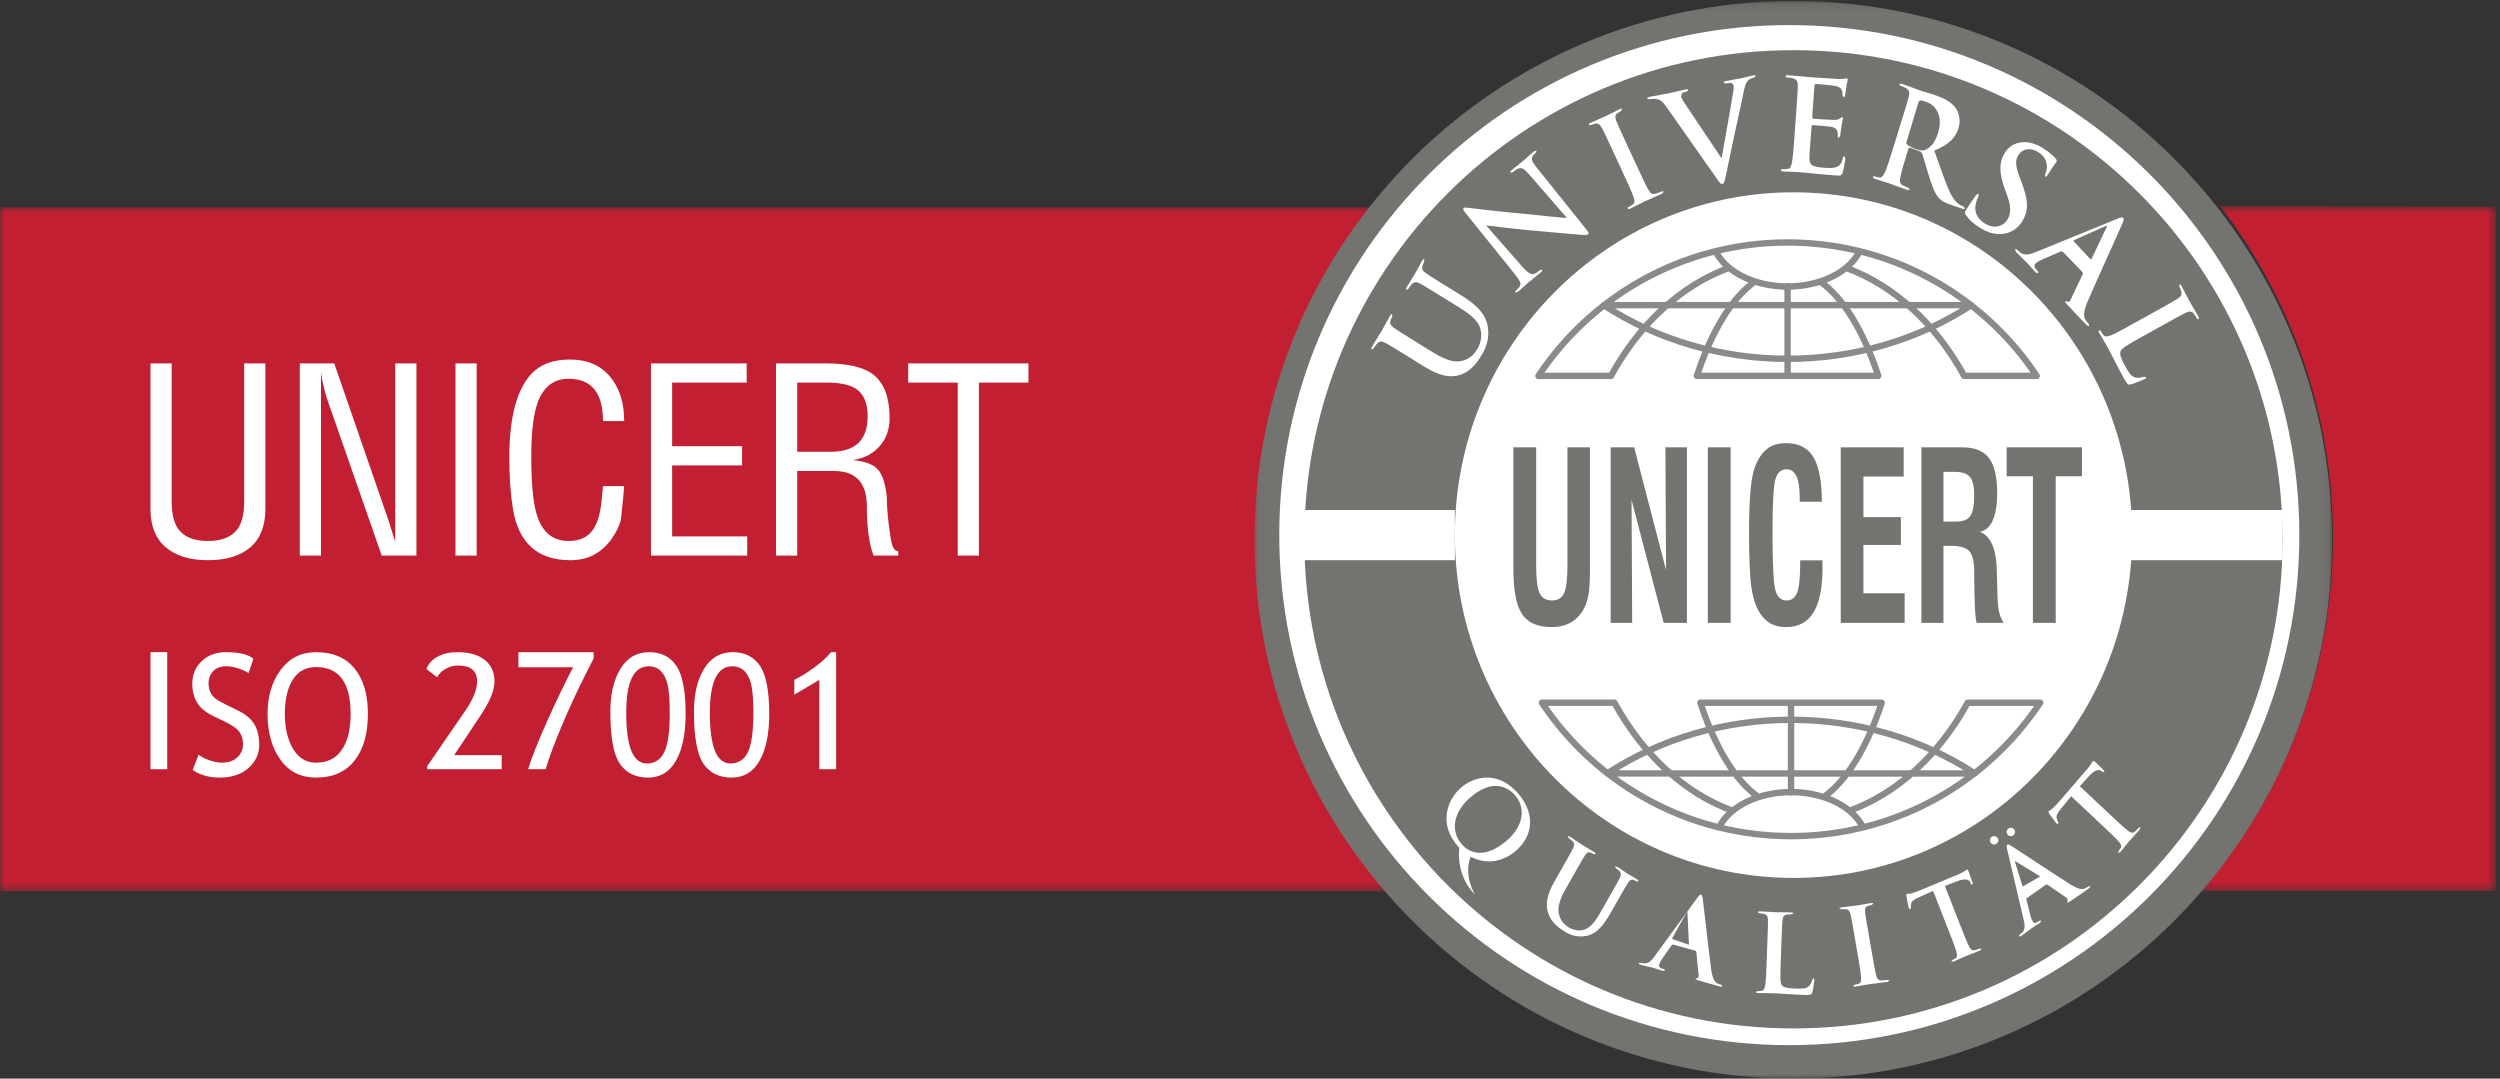 <?xml version="1.0" encoding="UTF-8"?>
<svg width="299px" height="129px" viewBox="0 0 299 129" version="1.1" xmlns="http://www.w3.org/2000/svg" xmlns:xlink="http://www.w3.org/1999/xlink">
    <rect x="0" y="0" width="299" height="129" fill="#333333" stroke="none"/>
    <!-- Generator: Sketch 56.3 (81716) - https://sketch.com -->
    <title>Group 51</title>
    <desc>Created with Sketch.</desc>
    <defs>
        <polygon id="path-1" points="0 0.659 298.493 0.659 298.493 82.578 0 82.578"></polygon>
        <polygon id="path-3" points="0.034 0.116 128.917 0.116 128.917 129 0.034 129"></polygon>
        <polygon id="path-5" points="0 129 298 129 298 0 0 0"></polygon>
    </defs>
    <g id="NOVO" stroke="none" stroke-width="1" fill="none" fill-rule="evenodd">
        <g id="001.01-homepage-v02" transform="translate(-500, -3839)">
            <g id="Group-51" transform="translate(500, 3839)">
                <g id="Group-3" transform="translate(0, 24)">
                    <mask id="mask-2" fill="white">
                        <use xlink:href="#path-1"></use>
                    </mask>
                    <g id="Clip-2"></g>
                    <path d="M265.537,0.659 L298.493,0.715 L298.491,82.566 L263.286,82.553 C273.105,71.207 279.029,56.429 279.029,40.231 C279.029,25.384 273.933,11.578 265.537,0.659 L265.537,0.659 Z M-0,0.79 L189.948,0.79 C181.55,11.708 176.552,25.383 176.552,40.229 C176.552,56.428 182.497,71.231 192.32,82.578 L-0,82.578 L-0,0.79 Z" id="Fill-1" fill="#C22032" mask="url(#mask-2)"></path>
                </g>
                <path d="M20.532,43.46 L20.532,59.982 C20.532,61.473 20.808,62.588 21.356,63.322 C22.068,64.242 23.239,64.702 24.867,64.702 C26.495,64.702 27.666,64.242 28.377,63.322 C28.928,62.588 29.203,61.473 29.203,59.982 L29.203,43.46 L31.736,43.46 L31.736,60.901 C31.736,62.905 31.136,64.427 29.935,65.469 C28.734,66.489 27.045,67 24.867,67 C22.711,67 21.021,66.48 19.8,65.438 C18.599,64.396 18,62.883 18,60.901 L18,43.46 L20.532,43.46 Z M49.805,43.46 L49.805,43.46 L49.805,66.449 L45.654,66.449 L39.243,48.059 C38.898,47.097 38.613,45.944 38.39,44.594 L38.39,66.449 L35.856,66.449 L35.856,43.46 L39.975,43.46 L46.48,62.28 L47.271,64.795 L47.271,43.46 L49.805,43.46 Z M54.475,43.46 L54.475,43.46 L57.009,43.46 L57.009,66.449 L54.475,66.449 L54.475,43.46 Z M67.995,45.299 L67.995,45.299 C66.267,45.299 65.046,46.22 64.334,48.059 C63.804,49.489 63.54,51.675 63.54,54.617 C63.54,57.949 63.783,60.34 64.272,61.791 C64.944,63.733 66.186,64.702 67.995,64.702 C69.299,64.702 70.267,64.263 70.897,63.383 C71.465,62.609 71.822,61.38 71.965,59.707 L72.119,58.144 L74.651,58.144 L74.529,59.553 L74.255,62.19 C74.153,62.578 74.01,62.954 73.827,63.322 C73.644,63.692 73.41,64.078 73.125,64.487 C72.534,65.305 71.832,65.927 71.018,66.358 C70.225,66.787 69.288,67 68.21,67 C64.301,67 62.013,64.948 61.342,60.84 C61.057,59.062 60.914,57.008 60.914,54.679 C60.914,49.959 61.79,46.639 63.54,44.718 C64.619,43.573 66.164,43 68.179,43 C70.216,43 71.801,43.676 72.941,45.024 C74.082,46.372 74.651,48.151 74.651,50.357 L72.119,50.357 C72.119,46.986 70.744,45.299 67.995,45.299 L67.995,45.299 Z M77.854,43.46 L77.854,43.46 L89.302,43.46 L89.302,45.759 L80.387,45.759 L80.387,53.362 L88.753,53.362 L88.753,55.659 L80.387,55.659 L80.387,64.15 L89.363,64.15 L89.363,66.449 L77.854,66.449 L77.854,43.46 Z M92.811,66.449 L92.811,66.449 L92.811,43.46 L98.703,43.46 C101.409,43.46 103.343,43.92 104.503,44.841 C105.766,45.862 106.397,47.588 106.397,50.021 C106.397,51.369 105.989,52.493 105.174,53.393 C104.381,54.291 103.322,54.831 102,55.016 C103.486,55.179 104.483,55.558 104.991,56.151 C105.52,56.722 105.877,57.796 106.061,59.368 C106.061,60.819 106.223,62.526 106.548,64.487 C106.711,65.449 107.007,65.927 107.434,65.927 L107.434,66.449 L104.472,66.449 C103.943,65.039 103.679,63.087 103.679,60.595 C103.679,57.755 102.377,56.334 99.772,56.334 L95.345,56.334 L95.345,66.449 L92.811,66.449 Z M99.344,54.036 L99.344,54.036 C102.295,54.036 103.771,52.625 103.771,49.806 C103.771,48.211 103.303,47.107 102.367,46.495 C101.594,46.004 100.443,45.759 98.916,45.759 L95.345,45.759 L95.345,54.036 L99.344,54.036 Z M123,43.46 L123,43.46 L123,45.759 L117.078,45.759 L117.078,66.449 L114.544,66.449 L114.544,45.759 L108.621,45.759 L108.621,43.46 L123,43.46 Z" id="Fill-4" fill="#FFFFFF"></path>
                <g id="Group-8" transform="translate(150, 0)">
                    <mask id="mask-4" fill="white">
                        <use xlink:href="#path-3"></use>
                    </mask>
                    <g id="Clip-7"></g>
                    <path d="M0.034,64.559 L0.034,64.559 C0.034,28.967 28.885,0.116 64.475,0.116 C100.068,0.116 128.917,28.967 128.917,64.559 C128.917,100.148 100.068,129 64.475,129 C28.885,129 0.034,100.148 0.034,64.559" id="Fill-6" fill="#737370" mask="url(#mask-4)"></path>
                </g>
                <path d="M153,64.001 L153,64.001 C153,30.311 180.308,3 213.999,3 C247.69,3 275,30.311 275,64.001 C275,97.689 247.69,125 213.999,125 C180.308,125 153,97.689 153,64.001" id="Fill-9" fill="#FFFFFF"></path>
                <path d="M156,64.501 L156,64.501 C156,32.191 182.191,6 214.5,6 C246.81,6 273,32.191 273,64.501 C273,96.81 246.81,123 214.5,123 C182.191,123 156,96.81 156,64.501" id="Fill-11" fill="#737370"></path>
                <mask id="mask-6" fill="white">
                    <use xlink:href="#path-5"></use>
                </mask>
                <g id="Clip-14"></g>
                <polygon id="Fill-13" fill="#FFFFFF" mask="url(#mask-6)" points="155 67 174 67 174 61 155 61"></polygon>
                <polygon id="Fill-15" fill="#FFFFFF" mask="url(#mask-6)" points="254 67 273 67 273 61 254 61"></polygon>
                <path d="M174,64 L174,64 C174,41.355 192.133,23 214.499,23 C236.871,23 255,41.355 255,64 C255,86.644 236.871,105 214.499,105 C192.133,105 174,86.644 174,64" id="Fill-16" fill="#FFFFFF" mask="url(#mask-6)"></path>
                <path d="M192.231,92.502 C198.616,88.332 206.31,86.087 214.208,86.087 C222.111,86.087 229.812,88.335 236.196,92.508 L192.231,92.502 Z M205.601,98.956 C206.802,96.505 210.202,94.736 214.208,94.736 C218.216,94.736 221.617,96.505 222.819,98.956 C220.061,99.639 217.176,100 214.208,100 C211.242,100 208.358,99.639 205.601,98.956 Z M214.208,94.795 L214.208,84.044 L214.208,94.795 Z M225.054,84.044 C223.307,89.368 220.889,93.371 218.107,95.333 C216.925,94.949 215.604,94.736 214.208,94.736 C212.814,94.736 211.493,94.949 210.312,95.333 C207.529,93.371 205.113,89.368 203.364,84.044 L225.054,84.044 Z M244,84.044 C239.086,91.438 231.472,96.892 222.558,99.022 L222.819,98.956 C222.458,98.223 221.901,97.552 221.192,96.968 C226.97,94.873 231.934,90.237 235.335,84.044 L244,84.044 Z M193.083,84.044 C196.483,90.237 201.449,94.873 207.227,96.968 C206.516,97.552 205.96,98.223 205.601,98.956 L205.86,99.022 C196.946,96.894 189.335,91.438 184.416,84.044 L193.083,84.044 Z M235.771,36.498 C229.385,40.668 221.691,42.914 213.795,42.914 C205.89,42.914 198.189,40.667 191.804,36.494 L235.771,36.498 Z M222.402,30.044 C221.201,32.496 217.8,34.265 213.795,34.265 C209.788,34.265 206.387,32.496 205.186,30.044 C207.942,29.363 210.825,29 213.795,29 C216.761,29 219.646,29.363 222.402,30.044 Z M213.795,34.207 L213.795,44.956 L213.795,34.207 Z M202.948,44.956 C204.696,39.633 207.114,35.629 209.897,33.666 C211.078,34.05 212.398,34.265 213.795,34.265 C215.191,34.265 216.511,34.05 217.692,33.666 C220.476,35.629 222.89,39.633 224.639,44.956 L202.948,44.956 Z M184,44.956 C188.917,37.562 196.531,32.108 205.445,29.979 L205.186,30.044 C205.545,30.777 206.101,31.45 206.809,32.032 C201.032,34.129 196.066,38.763 192.668,44.956 L184,44.956 Z M234.92,44.956 C231.52,38.763 226.555,34.129 220.777,32.032 C221.488,31.45 222.045,30.777 222.402,30.044 L222.144,29.979 C231.058,32.106 238.67,37.562 243.585,44.956 L234.92,44.956 Z" id="Stroke-17" stroke="#8A8A8A" stroke-width="0.764" stroke-linecap="round" stroke-linejoin="round" mask="url(#mask-6)"></path>
                <path d="M243.136,74.497 L243.136,56.963 L239.998,56.963 L239.998,53.501 L249,53.501 L249,56.963 L245.864,56.963 L245.864,74.497 L243.136,74.497 Z M229.803,74.497 L229.803,53.501 L234.691,53.501 C236.17,53.501 237.238,53.931 237.887,54.791 C238.54,55.653 238.864,57.053 238.864,58.997 C238.864,60.36 238.689,61.434 238.338,62.223 C237.993,63.009 237.475,63.47 236.796,63.609 C238.092,64.098 238.77,65.665 238.826,68.309 L238.826,68.583 L238.903,71.362 C238.929,72.151 238.999,72.785 239.111,73.264 C239.225,73.739 239.403,74.152 239.644,74.497 L236.401,74.497 C236.329,74.143 236.27,73.73 236.232,73.251 C236.197,72.77 236.17,72.096 236.156,71.227 L236.117,69.029 L236.117,68.471 C236.117,67.256 235.935,66.42 235.573,65.965 C235.214,65.512 234.477,65.284 233.366,65.284 L232.436,65.284 L232.436,74.497 L229.803,74.497 Z M232.436,62.381 L234.002,62.381 C234.797,62.381 235.348,62.153 235.656,61.696 C235.965,61.245 236.117,60.431 236.117,59.259 C236.117,58.211 235.948,57.481 235.614,57.061 C235.276,56.644 234.664,56.434 233.773,56.434 L232.436,56.434 L232.436,62.381 Z M220.154,74.497 L220.154,53.501 L227.681,53.501 L227.681,56.99 L222.864,56.99 L222.864,61.85 L227.345,61.85 L227.345,65.173 L222.864,65.173 L222.864,70.951 L227.794,70.951 L227.794,74.497 L220.154,74.497 Z M215.304,67.015 L217.953,67.015 C217.953,67.104 217.959,67.239 217.964,67.415 C217.971,67.59 217.975,67.731 217.975,67.834 C217.975,70.258 217.617,72.059 216.904,73.237 C216.191,74.414 215.1,75 213.628,75 C212.932,75 212.331,74.869 211.832,74.613 C211.329,74.353 210.896,73.947 210.537,73.405 C210.044,72.678 209.692,71.678 209.491,70.406 C209.287,69.132 209.185,66.918 209.185,63.753 C209.185,61.59 209.246,59.872 209.368,58.599 C209.487,57.317 209.673,56.368 209.929,55.741 C210.322,54.778 210.809,54.078 211.393,53.646 C211.978,53.214 212.721,53 213.633,53 C215.116,53 216.198,53.553 216.874,54.66 C217.548,55.773 217.889,57.554 217.896,60.008 L215.246,60.008 L215.246,59.505 C215.246,58.371 215.116,57.522 214.86,56.963 C214.602,56.407 214.214,56.126 213.688,56.126 C213.03,56.126 212.586,56.512 212.348,57.284 C212.112,58.059 211.992,60.193 211.992,63.694 C211.992,67.471 212.11,69.775 212.339,70.587 C212.57,71.408 213.015,71.817 213.667,71.817 C214.275,71.817 214.7,71.496 214.945,70.854 C215.184,70.216 215.304,69.029 215.304,67.304 L215.304,67.015 Z M204.256,74.497 L206.984,74.497 L206.984,53.501 L204.256,53.501 L204.256,74.497 Z M192.637,74.497 L192.637,53.501 L195.446,53.501 L199.26,68.183 L199.185,53.501 L201.757,53.501 L201.757,74.497 L198.976,74.497 L195.134,59.788 L195.21,74.497 L192.637,74.497 Z M181,53.501 L183.727,53.501 L183.727,67.658 C183.727,69.276 183.868,70.375 184.144,70.951 C184.421,71.529 184.907,71.817 185.611,71.817 C186.309,71.817 186.797,71.523 187.063,70.943 C187.333,70.361 187.468,69.249 187.468,67.601 L187.468,53.501 L190.158,53.501 L190.158,67.998 C190.158,69.406 190.103,70.435 189.994,71.083 C189.882,71.735 189.698,72.301 189.434,72.794 C189.04,73.53 188.521,74.08 187.876,74.446 C187.229,74.813 186.463,75 185.578,75 C183.899,75 182.719,74.479 182.033,73.442 C181.344,72.398 181,70.587 181,67.998 L181,53.501 Z" id="Fill-18" fill="#737370" mask="url(#mask-6)"></path>
                <path d="M240,99.5 C240,99.223 240.225,99 240.5,99 C240.775,99 241,99.223 241,99.5 C241,99.777 240.775,100 240.5,100 C240.225,100 240,99.777 240,99.5" id="Fill-19" fill="#FFFFFF" mask="url(#mask-6)"></path>
                <path d="M238,100.499 L238,100.499 C238,100.223 238.223,100 238.499,100 C238.775,100 239,100.223 239,100.499 C239,100.776 238.775,101 238.499,101 C238.223,101 238,100.776 238,100.499" id="Fill-20" fill="#FFFFFF" mask="url(#mask-6)"></path>
                <path d="M174.376,101.232 L174.376,101.232 C172.048,98.595 173.044,95.753 174.639,94.29 C176.178,92.875 179.086,92.085 181.517,94.84 C183.534,97.128 183.485,99.751 181.423,101.643 C179.831,103.106 177.722,103.453 175.897,102.46 C174.991,104.688 176.408,107 176.408,107 C174.272,104.82 174.445,102.131 174.537,101.408 L174.376,101.232 Z" id="Fill-21" fill="#FFFFFF" mask="url(#mask-6)"></path>
                <path d="M174.976,101.133 L174.976,101.133 C175.587,101.766 177.331,102.955 180.132,100.601 C182.304,98.776 182.524,96.477 181.094,94.992 C180.088,93.952 178.325,93.287 175.911,95.317 C173.894,97.011 173.3,99.396 174.976,101.133" id="Fill-22" fill="#737370" mask="url(#mask-6)"></path>
                <path d="M185.865,105.512 L185.865,105.512 L186.796,103.875 C187.764,102.172 187.941,101.858 188.123,101.485 C188.319,101.093 188.337,100.857 188.033,100.559 L187.637,100.262 L187.514,100.046 C187.56,99.968 187.646,99.992 187.805,100.094 C188.367,100.45 189.014,100.909 189.331,101.11 C189.585,101.272 190.273,101.663 190.655,101.905 C190.813,102.008 190.875,102.076 190.831,102.155 L190.603,102.147 L190.277,101.986 C189.959,101.858 189.765,101.996 189.522,102.376 C189.298,102.721 189.118,103.033 188.152,104.737 L187.259,106.306 C186.338,107.93 186.257,108.81 186.522,109.587 C186.765,110.304 187.224,110.659 187.584,110.888 C188.051,111.185 188.711,111.391 189.389,111.212 C190.323,110.967 190.927,109.976 191.585,108.825 L192.38,107.423 C193.346,105.72 193.526,105.406 193.707,105.034 C193.903,104.642 193.919,104.408 193.616,104.105 L193.252,103.83 L193.13,103.614 L193.41,103.655 C193.949,103.998 194.598,104.456 194.609,104.463 C194.735,104.543 195.422,104.933 195.836,105.198 L196,105.44 L195.753,105.418 L195.425,105.258 C195.109,105.131 194.915,105.268 194.671,105.646 C194.447,105.991 194.268,106.306 193.3,108.008 L192.618,109.207 C191.914,110.451 191.045,111.7 189.698,111.941 C188.557,112.146 187.723,111.786 187.036,111.348 C186.473,110.99 185.476,110.312 185.123,109.081 C184.876,108.22 184.942,107.136 185.865,105.512" id="Fill-23" fill="#FFFFFF" mask="url(#mask-6)"></path>
                <path d="M202.785,113.708 L202.785,113.708 L200.078,112.965 L199.941,113.035 L198.821,114.631 C198.619,114.908 198.479,115.19 198.44,115.34 C198.381,115.563 198.448,115.755 198.825,115.856 L199.007,115.907 L199.164,116.056 L198.923,116.124 C198.535,116.017 198.023,115.837 197.646,115.733 C197.512,115.698 196.835,115.551 196.203,115.379 C196.046,115.335 195.981,115.29 196.005,115.191 L196.177,115.131 L196.56,115.209 C197.137,115.289 197.479,114.929 197.885,114.375 L202.977,107.41 C203.218,107.088 203.326,106.971 203.447,107.006 C203.555,107.036 203.6,107.165 203.648,107.486 C203.759,108.249 204.374,113.851 204.66,115.945 C204.827,117.186 205.135,117.454 205.372,117.597 C205.541,117.685 205.722,117.749 205.869,117.788 L206,117.93 C205.974,118.03 205.858,118.025 205.407,117.901 C204.971,117.782 204.085,117.539 203.121,117.248 C202.905,117.176 202.758,117.136 202.781,117.05 L202.981,116.983 C203.073,116.981 203.186,116.894 203.164,116.727 L202.882,113.827 L202.785,113.708 Z" id="Fill-24" fill="#FFFFFF" mask="url(#mask-6)"></path>
                <polygon id="Fill-25" fill="#737370" mask="url(#mask-6)" points="200.023 112.311 200.023 112.311 202 113 201.816 109.145 201.788 109 200 112.197"></polygon>
                <path d="M213.057,112.836 L213.057,112.836 L212.976,115.11 C212.916,116.764 212.882,117.655 213.157,117.895 C213.38,118.098 213.725,118.199 214.777,118.234 C215.491,118.258 216.015,118.263 216.366,117.926 C216.534,117.763 216.709,117.408 216.746,117.163 L216.898,116.973 L217,117.197 C216.994,117.339 216.866,118.305 216.745,118.676 C216.653,118.957 216.582,119.02 215.882,118.995 C214.912,118.964 214.214,118.913 213.608,118.882 C213.001,118.834 212.516,118.805 211.967,118.788 C211.816,118.78 211.52,118.771 211.197,118.774 C210.886,118.765 210.536,118.779 210.266,118.769 C210.09,118.763 209.997,118.721 210,118.629 L210.222,118.535 C210.422,118.542 210.586,118.52 210.708,118.498 C210.979,118.457 211.056,118.175 211.125,117.802 C211.209,117.262 211.249,116.24 211.292,115.052 L211.375,112.781 C211.448,110.817 211.458,110.455 211.448,110.041 C211.435,109.602 211.336,109.39 210.894,109.286 C210.788,109.256 210.628,109.238 210.453,109.232 L210.225,109.108 C210.229,109.017 210.326,108.995 210.526,109.001 C211.161,109.022 212.008,109.091 212.37,109.102 C212.694,109.113 213.679,109.106 214.205,109.125 C214.395,109.131 214.487,109.16 214.483,109.25 L214.237,109.357 L213.711,109.382 C213.344,109.432 213.227,109.648 213.186,110.099 C213.141,110.511 213.131,110.873 213.057,112.836" id="Fill-26" fill="#FFFFFF" mask="url(#mask-6)"></path>
                <path d="M222.191,114.225 L222.191,114.225 L221.811,112.021 C221.483,110.114 221.421,109.764 221.326,109.367 C221.225,108.944 221.05,108.752 220.741,108.732 L220.242,108.754 L220.002,108.661 C219.986,108.586 220.092,108.544 220.312,108.512 C220.829,108.439 221.694,108.35 222.089,108.292 C222.431,108.243 223.23,108.088 223.746,108.012 C223.924,107.988 224.039,107.996 224.051,108.072 L223.855,108.229 L223.451,108.326 C223.094,108.442 223.021,108.671 223.072,109.113 C223.112,109.517 223.171,109.869 223.501,111.772 L223.883,113.98 C224.09,115.194 224.262,116.184 224.41,116.714 C224.508,117.048 224.643,117.259 225.062,117.25 C225.256,117.246 225.561,117.229 225.764,117.199 L226,117.268 L225.762,117.431 C224.862,117.56 223.998,117.649 223.629,117.702 C223.316,117.747 222.462,117.91 221.917,117.99 C221.741,118.017 221.637,117.991 221.621,117.904 L221.823,117.771 C222.027,117.743 222.187,117.694 222.304,117.652 C222.569,117.56 222.615,117.337 222.593,116.967 C222.569,116.429 222.398,115.441 222.191,114.225" id="Fill-27" fill="#FFFFFF" mask="url(#mask-6)"></path>
                <path d="M233.065,111.317 L233.065,111.317 L231.198,106.55 L229.537,107.296 C228.892,107.592 228.645,107.762 228.576,108.089 C228.531,108.311 228.531,108.475 228.545,108.576 L228.475,108.767 L228.3,108.624 C228.228,108.438 228.027,107.29 228.014,107.187 C227.988,107.022 227.994,106.938 228.063,106.911 C228.151,106.872 228.31,106.942 228.602,106.848 C228.942,106.747 229.379,106.592 229.752,106.436 L234.214,104.576 C234.575,104.424 234.81,104.287 234.968,104.193 C235.124,104.086 235.204,104.027 235.251,104.008 C235.33,103.975 235.368,104.04 235.438,104.216 C235.532,104.458 235.814,105.275 235.93,105.578 L235.904,105.806 C235.812,105.845 235.767,105.795 235.687,105.625 L235.626,105.501 C235.486,105.208 235.053,105.012 234.041,105.405 L232.607,105.963 L234.474,110.731 C234.894,111.8 235.254,112.719 235.505,113.195 C235.668,113.508 235.835,113.736 236.191,113.64 C236.357,113.598 236.614,113.519 236.786,113.447 L237,113.465 L236.832,113.671 C236.088,113.981 235.364,114.242 235.047,114.374 C234.789,114.481 234.092,114.812 233.643,115 L233.373,114.978 L233.514,114.81 C233.684,114.741 233.81,114.661 233.903,114.594 C234.111,114.455 234.078,114.169 233.98,113.818 C233.847,113.307 233.484,112.389 233.065,111.317" id="Fill-28" fill="#FFFFFF" mask="url(#mask-6)"></path>
                <path d="M244.706,105.802 L244.706,105.802 L242.388,107.428 L242.354,107.577 L242.832,109.463 C242.911,109.795 243.034,110.082 243.12,110.208 C243.253,110.394 243.44,110.464 243.761,110.238 L243.918,110.13 L244.134,110.102 L244.028,110.331 C243.696,110.565 243.226,110.846 242.903,111.073 C242.789,111.154 242.239,111.586 241.701,111.964 L241.429,112 L241.496,111.829 L241.802,111.582 C242.237,111.183 242.188,110.69 242.032,110.024 L240.071,101.649 C239.987,101.259 239.966,101.1 240.071,101.027 C240.163,100.962 240.293,101.013 240.565,101.18 C241.212,101.578 245.844,104.659 247.611,105.772 C248.66,106.429 249.063,106.364 249.324,106.271 C249.503,106.194 249.665,106.094 249.789,106.006 L249.983,105.996 C250.041,106.079 249.962,106.165 249.578,106.434 C249.203,106.697 248.443,107.23 247.599,107.793 C247.404,107.913 247.278,108.001 247.227,107.929 L247.308,107.733 L247.235,107.427 L244.861,105.801 L244.706,105.802 Z" id="Fill-29" fill="#FFFFFF" mask="url(#mask-6)"></path>
                <polygon id="Fill-30" fill="#737370" mask="url(#mask-6)" points="241.98 106 241.98 106 244 104.82 241.125 103.049 241 103 241.002 103.121 241.882 105.962"></polygon>
                <path d="M251.477,98.763 L251.477,98.763 L247.71,95.23 L246.514,96.692 C246.054,97.262 245.902,97.536 245.978,97.868 C246.033,98.094 246.103,98.245 246.158,98.334 L246.178,98.543 L245.957,98.491 L245.074,97.298 L245,97.019 C245.067,96.944 245.239,96.933 245.465,96.711 C245.734,96.458 246.065,96.113 246.338,95.797 L249.612,92.005 C249.878,91.699 250.033,91.463 250.138,91.302 C250.234,91.132 250.282,91.039 250.315,91 L250.575,91.105 C250.767,91.287 251.378,91.909 251.617,92.134 L251.688,92.358 L251.413,92.29 L251.303,92.206 C251.047,92 250.57,92.018 249.814,92.852 L248.743,94.033 L252.511,97.566 C253.354,98.361 254.08,99.041 254.516,99.365 C254.799,99.577 255.05,99.708 255.336,99.456 L255.795,99.002 L256,98.918 L255.935,99.186 C255.391,99.817 254.841,100.395 254.609,100.663 C254.419,100.884 253.924,101.513 253.595,101.896 L253.336,102 L253.397,101.778 L253.655,101.399 C253.783,101.173 253.633,100.926 253.391,100.647 C253.047,100.237 252.323,99.558 251.477,98.763" id="Fill-31" fill="#FFFFFF" mask="url(#mask-6)"></path>
                <path d="M170.429,43.898 L170.429,43.898 C172.326,45.071 173.591,45.158 174.592,44.844 C176.028,44.393 176.822,43.126 177.237,42.413 C177.749,41.537 178.169,40.479 177.932,39.03 C177.65,37.316 176.192,36.213 174.742,35.314 L173.344,34.449 C171.358,33.22 170.99,32.993 170.589,32.706 C170.145,32.397 169.986,32.151 170.135,31.748 C170.203,31.571 170.237,31.481 170.323,31.333 L170.345,31.018 C170.254,30.962 170.174,31.039 170.064,31.229 C169.757,31.753 169.301,32.625 169.208,32.788 C169.2,32.8 168.666,33.626 168.265,34.313 C168.155,34.5 168.125,34.61 168.217,34.667 L168.467,34.511 L168.79,34.051 C169.141,33.663 169.413,33.685 169.872,33.934 C170.308,34.164 170.674,34.391 172.662,35.621 L174.294,36.632 C175.641,37.466 176.792,38.234 177.081,39.419 C177.289,40.281 177.05,41.123 176.703,41.716 C176.434,42.173 176.022,42.759 175.185,43.065 C174.277,43.403 173.251,43.3 171.358,42.127 L169.526,40.993 C167.539,39.763 167.175,39.537 166.77,39.251 C166.329,38.94 166.17,38.695 166.317,38.292 C166.385,38.114 166.419,38.025 166.507,37.877 L166.514,37.589 C166.423,37.533 166.341,37.61 166.222,37.813 C165.94,38.297 165.485,39.169 165.296,39.494 C165.059,39.897 164.524,40.721 164.109,41.434 C163.992,41.636 163.962,41.747 164.055,41.804 L164.306,41.648 C164.416,41.46 164.563,41.238 164.652,41.146 C165.003,40.758 165.274,40.78 165.733,41.029 C166.167,41.262 166.535,41.487 168.522,42.717 L170.429,43.898 Z" id="Fill-32" fill="#FFFFFF" mask="url(#mask-6)"></path>
                <path d="M177.739,26.96 L177.739,26.96 C178.171,26.976 180.687,27.351 183.016,27.547 C185.237,27.735 188.011,28.013 189.332,28.098 C189.569,28.119 189.817,28.13 189.943,28.02 C190.05,27.932 190.009,27.786 189.793,27.527 L183.744,19.984 C183.207,19.313 183.095,18.987 183.345,18.617 L183.664,18.284 L183.787,18 L183.429,18.122 C182.857,18.605 182.445,19.017 182.317,19.124 C182.069,19.332 181.482,19.772 180.876,20.285 C180.701,20.434 180.582,20.553 180.661,20.649 L180.934,20.598 C181.098,20.458 181.376,20.221 181.611,20.144 C181.988,20.025 182.281,20.158 182.888,20.867 L187.4,26.059 C186.987,26.09 184.005,25.726 182.546,25.598 C179.426,25.33 176.056,24.911 175.789,24.877 C175.413,24.836 175.179,24.77 175.05,24.881 C174.932,24.98 175.035,25.176 175.231,25.41 L180.921,32.475 C181.76,33.511 182.001,33.892 181.773,34.243 C181.65,34.429 181.449,34.619 181.296,34.746 L181.19,35 L181.542,34.9 C182.151,34.385 182.671,33.885 182.776,33.795 C183,33.606 183.498,33.245 184.255,32.602 C184.418,32.464 184.504,32.351 184.425,32.258 L184.148,32.33 C183.961,32.489 183.731,32.666 183.474,32.763 C183.173,32.877 182.767,32.699 181.979,31.799 L177.739,26.96 Z" id="Fill-33" fill="#FFFFFF" mask="url(#mask-6)"></path>
                <path d="M194.072,20.586 L194.072,20.586 C194.682,21.902 195.179,22.974 195.375,23.576 C195.518,23.988 195.544,24.258 195.3,24.439 C195.19,24.521 195.04,24.624 194.838,24.72 C194.676,24.795 194.642,24.861 194.674,24.929 C194.718,25.024 194.831,25.02 195.006,24.938 C195.545,24.685 196.375,24.246 196.686,24.1 C197.049,23.93 197.918,23.573 198.808,23.154 L199,22.898 L198.735,22.892 C198.533,22.985 198.223,23.099 198.022,23.159 C197.595,23.295 197.385,23.095 197.175,22.747 C196.851,22.19 196.353,21.119 195.746,19.801 L194.638,17.414 C193.683,15.351 193.506,14.972 193.331,14.526 C193.14,14.038 193.142,13.756 193.474,13.518 L193.858,13.287 L194.011,13.05 C193.973,12.97 193.852,12.992 193.678,13.074 C193.165,13.315 192.389,13.729 192.05,13.887 C191.661,14.071 190.793,14.428 190.28,14.669 C190.065,14.771 189.969,14.849 190.009,14.929 L190.286,14.964 C190.445,14.888 190.629,14.819 190.796,14.79 C191.123,14.72 191.366,14.886 191.606,15.335 C191.835,15.757 192.01,16.136 192.967,18.199 L194.072,20.586 Z" id="Fill-34" fill="#FFFFFF" mask="url(#mask-6)"></path>
                <path d="M205.208,21.191 L205.208,21.191 C205.661,21.845 205.8,22.037 206.002,21.994 C206.22,21.949 206.259,21.688 206.473,20.723 C206.651,19.893 207.02,18.086 207.532,15.666 C207.965,13.624 208.207,12.718 208.502,11.165 C208.711,10.107 208.888,9.801 209.06,9.622 C209.299,9.382 209.627,9.314 209.781,9.282 L210,9.094 C209.977,8.987 209.846,8.983 209.646,9.025 C209.179,9.122 208.457,9.318 208.195,9.373 C207.992,9.416 207.328,9.505 206.549,9.667 C206.255,9.728 206.122,9.788 206.149,9.909 L206.437,9.975 C206.642,9.934 206.878,9.9 207.079,9.922 L207.342,10.169 C207.372,10.306 207.361,10.546 207.326,10.76 C207.171,11.839 206.213,17.145 205.908,18.952 L201.672,12.631 C201.333,12.129 201.101,11.734 201.058,11.536 L201.146,11.186 C201.249,11.068 201.479,11.004 201.729,10.954 L201.93,10.769 C201.907,10.662 201.73,10.668 201.544,10.706 C200.766,10.867 200.03,11.068 199.64,11.148 C199.096,11.26 198.201,11.399 197.375,11.57 C197.144,11.618 196.976,11.67 197.003,11.791 L197.219,11.889 C197.344,11.862 197.593,11.811 197.837,11.823 C198.433,11.86 198.73,11.97 199.27,12.733 L205.208,21.191 Z" id="Fill-35" fill="#FFFFFF" mask="url(#mask-6)"></path>
                <path d="M214.629,16.17 L214.629,16.17 C214.531,17.568 214.445,18.769 214.322,19.402 C214.229,19.839 214.13,20.167 213.816,20.207 C213.673,20.228 213.485,20.246 213.254,20.23 C213.069,20.216 213.005,20.258 213,20.335 C212.992,20.439 213.098,20.494 213.298,20.508 C213.608,20.529 214.009,20.526 214.366,20.55 C214.735,20.561 215.077,20.585 215.245,20.595 C215.708,20.627 216.186,20.676 216.848,20.751 C217.514,20.812 218.358,20.902 219.517,20.981 C220.104,21.022 220.243,21.03 220.38,20.644 C220.478,20.345 220.673,19.32 220.7,18.97 L220.594,18.689 C220.485,18.681 220.452,18.739 220.41,18.905 C220.258,19.52 220.05,19.826 219.635,19.982 C219.219,20.136 218.574,20.092 218.17,20.065 C216.597,19.956 216.364,19.711 216.409,18.661 C216.425,18.219 216.54,16.82 216.575,16.305 L216.66,15.104 L216.765,14.958 C217.134,14.983 218.663,15.104 218.955,15.155 C219.522,15.254 219.72,15.498 219.774,15.807 C219.809,16.008 219.796,16.205 219.799,16.359 L219.928,16.506 L220.088,16.226 C220.097,16.12 220.186,15.515 220.221,15.213 C220.34,14.442 220.416,14.202 220.425,14.111 L220.327,13.982 L220.063,14.163 C219.914,14.306 219.679,14.335 219.306,14.341 C218.947,14.346 217.173,14.223 216.833,14.2 L216.737,14.026 L217.013,10.181 L217.129,10.035 C217.439,10.057 219.058,10.2 219.317,10.247 C220.082,10.392 220.224,10.585 220.313,10.866 C220.378,11.053 220.374,11.313 220.367,11.42 L220.492,11.642 L220.659,11.484 C220.7,11.305 220.778,10.639 220.807,10.489 C220.901,9.791 220.994,9.614 221,9.508 L220.918,9.365 L220.666,9.408 C220.541,9.431 220.291,9.444 219.997,9.454 C219.701,9.45 216.627,9.239 216.133,9.203 C215.916,9.188 215.565,9.149 215.162,9.106 C214.779,9.08 214.33,9.035 213.914,9.005 C213.68,8.989 213.573,9.012 213.565,9.118 C213.556,9.225 213.647,9.262 213.816,9.274 C214.032,9.288 214.296,9.321 214.417,9.362 C214.917,9.501 215.026,9.753 215.018,10.273 C215.014,10.761 214.984,11.186 214.821,13.496 L214.629,16.17 Z" id="Fill-36" fill="#FFFFFF" mask="url(#mask-6)"></path>
                <path d="M226.52,17.389 L226.52,17.389 C226.096,18.763 225.73,19.942 225.465,20.543 C225.275,20.957 225.102,21.261 224.8,21.223 C224.661,21.209 224.484,21.182 224.27,21.108 C224.101,21.051 224.03,21.076 224.007,21.151 C223.975,21.256 224.059,21.334 224.244,21.396 C224.812,21.591 225.721,21.852 225.991,21.943 C226.204,22.015 227.242,22.42 228.065,22.701 C228.25,22.764 228.364,22.754 228.394,22.648 L228.261,22.471 C228.092,22.413 227.788,22.277 227.583,22.173 C227.178,21.969 227.192,21.612 227.284,21.164 C227.406,20.513 227.771,19.333 228.2,17.948 L228.264,17.739 L228.416,17.658 L229.642,18.109 L229.867,18.3 C229.981,18.588 230.321,19.825 230.636,20.84 C231.075,22.26 231.399,23.146 231.901,23.697 C232.207,24.033 232.537,24.227 233.333,24.5 L234.683,24.96 C234.853,25.018 234.961,25.024 235,24.903 L234.864,24.725 L234.481,24.545 C234.282,24.428 233.732,24.125 233.204,22.988 C232.651,21.776 232.083,20.113 231.336,18.01 C233.149,17.278 233.905,16.412 234.244,15.308 C234.553,14.309 234.223,13.353 233.911,12.934 C233.315,12.12 232.393,11.707 231.496,11.4 C231.055,11.251 229.962,10.927 229.48,10.762 C229.183,10.66 228.303,10.31 227.549,10.052 C227.337,9.98 227.227,9.977 227.195,10.081 C227.161,10.185 227.236,10.243 227.394,10.297 C227.593,10.365 227.829,10.462 227.933,10.531 C228.37,10.795 228.412,11.072 228.282,11.59 C228.161,12.077 228.033,12.495 227.331,14.763 L226.52,17.389 Z" id="Fill-37" fill="#FFFFFF" mask="url(#mask-6)"></path>
                <path d="M229.463,12.175 L229.463,12.175 L229.659,12 C229.818,12.004 230.083,12.08 230.446,12.209 C231.302,12.51 232.469,13.636 231.803,15.869 C231.415,17.158 230.779,17.732 230.242,17.926 C229.918,18.038 229.709,18.035 229.133,17.83 C228.768,17.702 228.351,17.502 228.077,17.283 C227.99,17.202 227.979,17.128 228.031,16.955 L229.463,12.175 Z" id="Fill-38" fill="#737370" mask="url(#mask-6)"></path>
                <path d="M236.8,27.237 L236.8,27.237 C237.491,27.67 238.295,28.01 239.206,28 C240.526,27.975 241.377,27.251 241.85,26.493 C242.624,25.251 242.625,23.998 241.788,21.821 L241.594,21.317 C241.025,19.816 241.009,19.171 241.383,18.57 C241.874,17.786 242.809,17.591 243.774,18.196 C244.621,18.727 244.757,19.354 244.795,19.726 C244.858,20.237 244.672,20.684 244.597,20.801 L244.579,21.117 C244.686,21.183 244.789,21.103 244.969,20.815 C245.604,19.797 245.892,19.45 246,19.28 L245.916,19.009 C245.631,18.706 245.165,18.232 244.317,17.701 C242.509,16.564 240.664,16.847 239.769,18.284 C239.11,19.342 239.035,20.568 239.769,22.59 L240.074,23.437 C240.626,24.965 240.447,25.689 240.05,26.328 C239.617,27.021 238.545,27.46 237.374,26.724 C236.567,26.217 236.017,25.382 236.333,24.236 C236.406,23.973 236.525,23.665 236.63,23.495 L236.638,23.191 C236.534,23.127 236.406,23.247 236.271,23.434 C236.128,23.635 235.587,24.387 235.139,25.105 C234.959,25.393 234.959,25.483 235.111,25.704 C235.514,26.306 236.045,26.764 236.8,27.237" id="Fill-39" fill="#FFFFFF" mask="url(#mask-6)"></path>
                <path d="M249.086,32.563 L249.086,32.563 L249.114,32.75 L247.612,35.925 C247.534,36.11 247.355,36.13 247.259,36.073 L247.007,36.013 C246.93,36.089 247.061,36.222 247.242,36.435 C248.081,37.348 248.867,38.163 249.255,38.563 C249.654,38.975 249.772,39.056 249.861,38.968 L249.81,38.737 C249.68,38.604 249.53,38.426 249.405,38.227 C249.244,37.928 249.086,37.453 249.676,36.065 C250.677,33.72 253.504,27.542 253.859,26.682 C254.007,26.322 254.043,26.159 253.946,26.059 C253.838,25.947 253.652,25.999 253.2,26.177 L243.491,30.141 C242.721,30.456 242.136,30.611 241.576,30.163 L241.219,29.839 L241,29.79 L241.092,30.111 C241.652,30.69 242.28,31.27 242.396,31.393 C242.731,31.74 243.16,32.252 243.506,32.608 L243.798,32.69 L243.728,32.437 L243.565,32.27 C243.232,31.923 243.28,31.683 243.481,31.489 C243.614,31.361 243.935,31.158 244.322,31 L246.499,30.063 L246.683,30.076 L249.086,32.563 Z" id="Fill-40" fill="#FFFFFF" mask="url(#mask-6)"></path>
                <polygon id="Fill-41" fill="#737370" mask="url(#mask-6)" points="248 28.854 248 28.854 248.037 28.727 251.832 27.032 252 27 251.954 27.16 250.138 30.991 250.014 31"></polygon>
                <path d="M258.565,38.953 L258.565,38.953 C260.558,37.844 260.925,37.641 261.357,37.435 C261.829,37.207 262.11,37.188 262.372,37.505 L262.694,37.996 C262.782,38.154 262.851,38.219 262.943,38.167 C263.036,38.117 263.009,38.01 262.908,37.826 C262.625,37.314 262.057,36.376 261.883,36.06 C261.685,35.706 261.27,34.856 260.927,34.239 C260.817,34.041 260.74,33.965 260.65,34.015 L260.655,34.305 C260.749,34.475 260.823,34.64 260.853,34.76 C261.002,35.244 260.852,35.466 260.42,35.74 C260.015,35.999 259.65,36.202 257.659,37.311 L255.353,38.591 C254.15,39.261 253.115,39.837 252.527,40.078 C252.12,40.235 251.794,40.33 251.596,40.097 C251.506,39.994 251.391,39.85 251.282,39.652 C251.198,39.496 251.13,39.464 251.064,39.501 C250.971,39.553 250.983,39.666 251.078,39.837 C251.221,40.099 251.436,40.426 251.603,40.729 C251.79,41.036 251.949,41.326 252.03,41.471 C252.327,42.01 252.575,42.489 252.876,43.094 C253.19,43.693 253.542,44.392 254.067,45.337 C254.443,46.02 254.542,46.049 254.876,45.968 C255.314,45.862 256.346,45.408 256.491,45.328 C256.647,45.241 256.707,45.191 256.654,45.098 L256.379,45.063 C256.116,45.176 255.661,45.222 255.403,45.158 C254.869,45.028 254.573,44.523 254.188,43.827 C253.623,42.8 253.526,42.408 253.599,42.075 C253.679,41.669 254.584,41.165 256.261,40.233 L258.565,38.953 Z" id="Fill-42" fill="#FFFFFF" mask="url(#mask-6)"></path>
                <polygon id="Fill-43" fill="#FFFFFF" mask="url(#mask-6)" points="18 92 20 92 20 78 18 78"></polygon>
                <path d="M23.039,92.089 L23.748,90.267 C24.11,90.538 24.561,90.764 25.102,90.945 C25.642,91.127 26.126,91.218 26.554,91.218 C27.31,91.218 27.919,91.006 28.379,90.584 C28.838,90.161 29.068,89.624 29.068,88.97 C29.068,88.482 28.94,88.028 28.684,87.609 C28.429,87.19 27.786,86.732 26.757,86.238 L25.612,85.693 C24.641,85.231 23.963,84.683 23.578,84.049 C23.193,83.416 23,82.653 23,81.763 C23,80.68 23.376,79.782 24.127,79.069 C24.877,78.357 25.842,78 27.02,78 C28.592,78 29.686,78.261 30.301,78.783 L29.728,80.505 C29.469,80.314 29.074,80.129 28.544,79.951 C28.013,79.772 27.521,79.684 27.068,79.684 C26.408,79.684 25.888,79.875 25.51,80.257 C25.131,80.641 24.942,81.132 24.942,81.733 C24.942,82.103 25.01,82.439 25.146,82.743 C25.282,83.046 25.471,83.3 25.714,83.505 C25.957,83.71 26.453,83.996 27.204,84.366 L28.369,84.931 C29.34,85.4 30.021,85.959 30.412,86.609 C30.804,87.259 31,88.086 31,89.089 C31,90.178 30.571,91.102 29.714,91.861 C28.856,92.62 27.709,93 26.272,93 C25.01,93 23.932,92.696 23.039,92.089" id="Fill-44" fill="#FFFFFF" mask="url(#mask-6)"></path>
                <path d="M34.065,85.381 C34.065,87.044 34.392,88.433 35.044,89.547 C35.696,90.662 36.616,91.219 37.803,91.219 C39.147,91.219 40.172,90.708 40.877,89.686 C41.582,88.663 41.935,87.228 41.935,85.381 C41.935,81.648 40.557,79.781 37.803,79.781 C36.584,79.781 35.656,80.282 35.02,81.285 C34.384,82.288 34.065,83.653 34.065,85.381 M32,85.381 C32,83.284 32.523,81.529 33.569,80.118 C34.615,78.706 36.026,78 37.803,78 C39.803,78 41.336,78.65 42.402,79.949 C43.467,81.249 44,83.059 44,85.381 C44,87.762 43.466,89.628 42.397,90.977 C41.328,92.326 39.797,93 37.803,93 C35.987,93 34.566,92.288 33.539,90.863 C32.513,89.438 32,87.611 32,85.381" id="Fill-45" fill="#FFFFFF" mask="url(#mask-6)"></path>
                <path d="M51.099,92 L51.099,91.624 L55.638,85.023 C56.588,83.64 57.062,82.466 57.062,81.502 C57.062,80.232 56.308,79.596 54.798,79.596 C54.263,79.596 53.762,79.729 53.294,79.995 C52.826,80.262 52.487,80.598 52.275,81.005 L51,80.01 C51.224,79.396 51.664,78.908 52.32,78.545 C52.976,78.181 53.769,78 54.699,78 C56.09,78 57.178,78.305 57.962,78.916 C58.747,79.526 59.139,80.388 59.139,81.502 C59.139,82.535 58.619,83.838 57.577,85.409 L54.323,90.31 L60,90.31 L60,92 L51.099,92 Z" id="Fill-46" fill="#FFFFFF" mask="url(#mask-6)"></path>
                <path d="M65.259,92 L63.156,92 C63.623,90.509 64.41,88.538 65.515,86.085 C66.62,83.633 67.63,81.54 68.546,79.808 L62,79.808 L62,78 L71,78 L71,78.743 L69.778,81.16 C69.368,81.978 68.938,82.876 68.489,83.853 C68.041,84.83 67.602,85.826 67.173,86.842 C66.743,87.857 66.367,88.799 66.045,89.668 C65.723,90.537 65.461,91.315 65.259,92" id="Fill-47" fill="#FFFFFF" mask="url(#mask-6)"></path>
                <path d="M74.897,85.267 C74.897,89.297 75.719,91.313 77.363,91.313 C78.305,91.313 78.997,90.866 79.44,89.972 C79.882,89.079 80.103,87.513 80.103,85.277 C80.103,83.735 80.018,82.603 79.847,81.882 C79.677,81.16 79.401,80.615 79.022,80.244 C78.643,79.873 78.162,79.688 77.581,79.688 C75.792,79.688 74.897,81.548 74.897,85.267 M73,85.088 C73,82.997 73.405,81.293 74.214,79.975 C75.023,78.659 76.161,78 77.628,78 C79.082,78 80.174,78.55 80.905,79.648 C81.635,80.747 82,82.666 82,85.406 C82,87.762 81.617,89.617 80.852,90.97 C80.088,92.324 78.968,93 77.495,93 C76.022,93 74.905,92.454 74.143,91.362 C73.381,90.27 73,88.179 73,85.088" id="Fill-48" fill="#FFFFFF" mask="url(#mask-6)"></path>
                <path d="M84.897,85.267 C84.897,89.297 85.719,91.313 87.363,91.313 C88.305,91.313 88.997,90.866 89.44,89.972 C89.882,89.079 90.103,87.513 90.103,85.277 C90.103,83.735 90.018,82.603 89.847,81.882 C89.677,81.16 89.401,80.615 89.022,80.244 C88.643,79.873 88.162,79.688 87.581,79.688 C85.792,79.688 84.897,81.548 84.897,85.267 M83,85.088 C83,82.997 83.405,81.293 84.214,79.975 C85.023,78.659 86.161,78 87.628,78 C89.082,78 90.174,78.55 90.905,79.648 C91.635,80.747 92,82.666 92,85.406 C92,87.762 91.617,89.617 90.852,90.97 C90.088,92.324 88.968,93 87.495,93 C86.022,93 84.905,92.454 84.143,91.362 C83.381,90.27 83,88.179 83,85.088" id="Fill-49" fill="#FFFFFF" mask="url(#mask-6)"></path>
                <path d="M97.992,92 L97.992,81.312 L95,83.082 L95,81.302 C95.756,80.941 96.561,80.443 97.415,79.808 C98.268,79.174 98.929,78.571 99.398,78 L100,78 L100,92 L97.992,92 Z" id="Fill-50" fill="#FFFFFF" mask="url(#mask-6)"></path>
            </g>
        </g>
    </g>
</svg>
